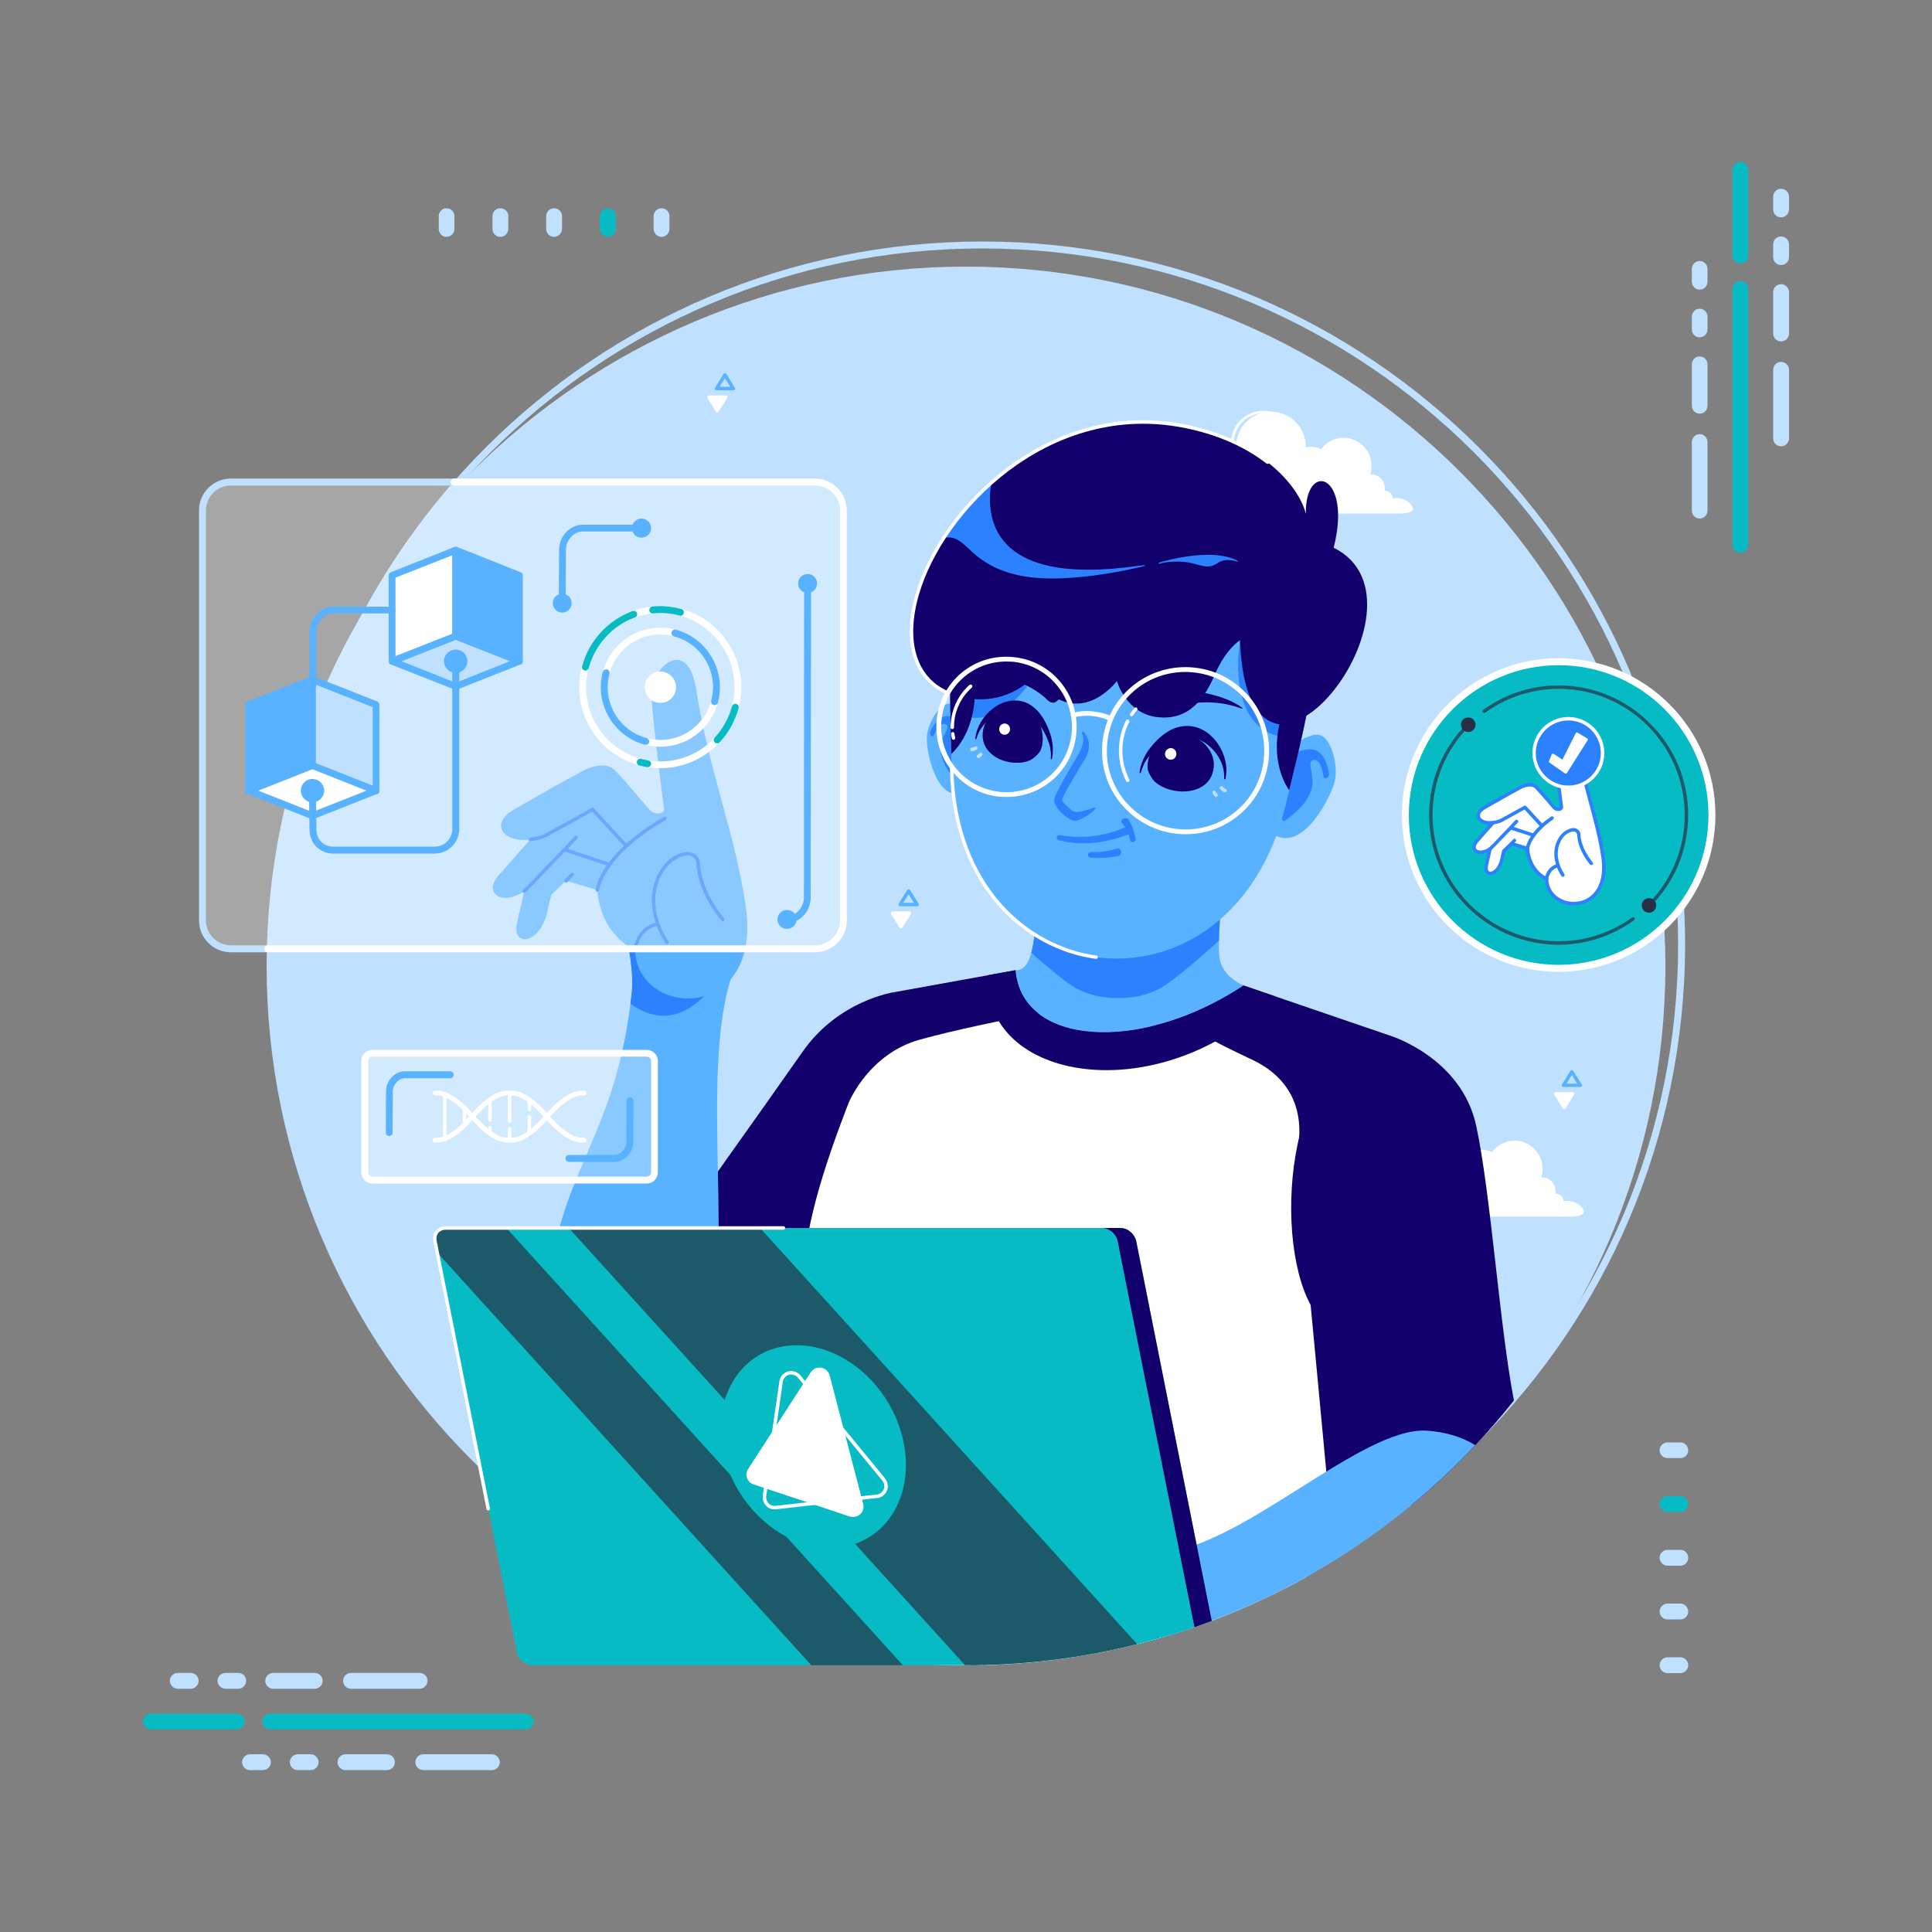 <svg width="596" height="596" viewBox="0 0 596 596" fill="none" xmlns="http://www.w3.org/2000/svg">
<rect x="0" y="0" width="596" height="596" fill="#808080" stroke="none"/>
<path fill-rule="evenodd" clip-rule="evenodd" d="M303.005 508.09C183.507 508.09 86.24 410.882 86.24 291.325C86.24 171.767 183.507 74.5 303.005 74.5C422.563 74.5 519.83 171.767 519.83 291.325C519.83 410.882 422.563 508.09 303.005 508.09ZM303.005 76.646C184.64 76.646 88.386 172.959 88.386 291.325C88.386 409.69 184.64 506.004 303.005 506.004C421.371 506.004 517.685 409.69 517.685 291.325C517.685 172.959 421.371 76.646 303.005 76.646Z" fill="#BFE1FF"/>
<path d="M298 513.752C416.842 513.752 513.752 416.842 513.752 298C513.752 179.158 416.842 82.248 298 82.248C179.158 82.248 82.248 179.158 82.248 298C82.248 416.842 179.158 513.752 298 513.752Z" fill="#BFE1FF"/>
<path d="M162.23 528.652H83.379C82.008 528.652 80.936 529.725 80.936 531.036C80.936 532.407 82.008 533.48 83.379 533.48H162.23C163.601 533.48 164.674 532.407 164.674 531.036C164.674 529.725 163.601 528.652 162.23 528.652Z" fill="#06BBC4"/>
<path d="M73.01 528.652H46.547C45.236 528.652 44.103 529.725 44.103 531.036C44.103 532.407 45.236 533.48 46.547 533.48H73.01C74.321 533.48 75.453 532.407 75.453 531.036C75.453 529.725 74.321 528.652 73.01 528.652Z" fill="#06BBC4"/>
<path d="M58.825 516.076H54.832C53.521 516.076 52.389 517.149 52.389 518.52C52.389 519.831 53.521 520.963 54.832 520.963H58.825C60.137 520.963 61.269 519.831 61.269 518.52C61.269 517.149 60.137 516.076 58.825 516.076Z" fill="#BFE1FF"/>
<path d="M73.546 516.076H69.553C68.242 516.076 67.109 517.149 67.109 518.52C67.109 519.831 68.242 520.963 69.553 520.963H73.546C74.857 520.963 75.93 519.831 75.93 518.52C75.93 517.149 74.857 516.076 73.546 516.076Z" fill="#BFE1FF"/>
<path d="M97.09 516.076H84.276C82.964 516.076 81.832 517.149 81.832 518.52C81.832 519.831 82.964 520.963 84.276 520.963H97.09C98.401 520.963 99.533 519.831 99.533 518.52C99.533 517.149 98.401 516.076 97.09 516.076Z" fill="#BFE1FF"/>
<path d="M129.451 516.076H108.293C106.922 516.076 105.85 517.149 105.85 518.52C105.85 519.831 106.922 520.963 108.293 520.963H129.451C130.762 520.963 131.895 519.831 131.895 518.52C131.895 517.149 130.762 516.076 129.451 516.076Z" fill="#BFE1FF"/>
<path d="M81.115 541.168H77.121C75.81 541.168 74.678 542.3 74.678 543.612C74.678 544.982 75.81 546.055 77.121 546.055H81.115C82.426 546.055 83.558 544.982 83.558 543.612C83.558 542.3 82.426 541.168 81.115 541.168Z" fill="#BFE1FF"/>
<path d="M95.835 541.168H91.842C90.531 541.168 89.398 542.3 89.398 543.612C89.398 544.982 90.531 546.055 91.842 546.055H95.835C97.146 546.055 98.279 544.982 98.279 543.612C98.279 542.3 97.146 541.168 95.835 541.168Z" fill="#BFE1FF"/>
<path d="M119.379 541.168H106.565C105.253 541.168 104.121 542.3 104.121 543.612C104.121 544.982 105.253 546.055 106.565 546.055H119.379C120.69 546.055 121.822 544.982 121.822 543.612C121.822 542.3 120.69 541.168 119.379 541.168Z" fill="#BFE1FF"/>
<path d="M151.74 541.168H130.582C129.211 541.168 128.139 542.3 128.139 543.612C128.139 544.982 129.211 546.055 130.582 546.055H151.74C153.051 546.055 154.184 544.982 154.184 543.612C154.184 542.3 153.051 541.168 151.74 541.168Z" fill="#BFE1FF"/>
<path d="M539.319 168.073V89.162C539.319 87.851 538.246 86.719 536.875 86.719C535.564 86.719 534.432 87.851 534.432 89.162V168.073C534.432 169.384 535.564 170.516 536.875 170.516C538.246 170.516 539.319 169.384 539.319 168.073Z" fill="#06BBC4"/>
<path d="M539.319 78.851V52.389C539.319 51.018 538.246 49.945 536.875 49.945C535.564 49.945 534.432 51.018 534.432 52.389V78.851C534.432 80.162 535.564 81.235 536.875 81.235C538.246 81.235 539.319 80.162 539.319 78.851Z" fill="#06BBC4"/>
<path d="M551.895 64.608V60.674C551.895 59.303 550.763 58.23 549.451 58.23C548.081 58.23 547.008 59.303 547.008 60.674V64.608C547.008 65.978 548.081 67.051 549.451 67.051C550.763 67.051 551.895 65.978 551.895 64.608Z" fill="#BFE1FF"/>
<path d="M551.895 79.328V75.395C551.895 74.024 550.763 72.951 549.451 72.951C548.081 72.951 547.008 74.024 547.008 75.395V79.328C547.008 80.699 548.081 81.772 549.451 81.772C550.763 81.772 551.895 80.699 551.895 79.328Z" fill="#BFE1FF"/>
<path d="M551.895 102.872V90.117C551.895 88.747 550.763 87.674 549.451 87.674C548.081 87.674 547.008 88.747 547.008 90.117V102.872C547.008 104.243 548.081 105.315 549.451 105.315C550.763 105.315 551.895 104.243 551.895 102.872Z" fill="#BFE1FF"/>
<path d="M551.895 135.234V114.076C551.895 112.765 550.763 111.633 549.451 111.633C548.081 111.633 547.008 112.765 547.008 114.076V135.234C547.008 136.605 548.081 137.678 549.451 137.678C550.763 137.678 551.895 136.605 551.895 135.234Z" fill="#BFE1FF"/>
<path d="M526.744 86.897V82.963C526.744 81.592 525.671 80.519 524.3 80.519C522.989 80.519 521.916 81.592 521.916 82.963V86.897C521.916 88.267 522.989 89.34 524.3 89.34C525.671 89.34 526.744 88.267 526.744 86.897Z" fill="#BFE1FF"/>
<path d="M526.744 101.617V97.684C526.744 96.313 525.671 95.24 524.3 95.24C522.989 95.24 521.916 96.313 521.916 97.684V101.617C521.916 102.988 522.989 104.061 524.3 104.061C525.671 104.061 526.744 102.988 526.744 101.617Z" fill="#BFE1FF"/>
<path d="M526.744 125.161V112.406C526.744 111.036 525.671 109.963 524.3 109.963C522.989 109.963 521.916 111.036 521.916 112.406V125.161C521.916 126.532 522.989 127.604 524.3 127.604C525.671 127.604 526.744 126.532 526.744 125.161Z" fill="#BFE1FF"/>
<path d="M526.744 157.523V136.365C526.744 135.054 525.671 133.922 524.3 133.922C522.989 133.922 521.916 135.054 521.916 136.365V157.523C521.916 158.894 522.989 159.967 524.3 159.967C525.671 159.967 526.744 158.894 526.744 157.523Z" fill="#BFE1FF"/>
<path d="M206.514 70.627V66.634C206.514 65.323 205.441 64.25 204.071 64.25C202.759 64.25 201.627 65.323 201.627 66.634V70.627C201.627 71.938 202.759 73.071 204.071 73.071C205.441 73.071 206.514 71.938 206.514 70.627Z" fill="#BFE1FF"/>
<path d="M189.946 70.627V66.634C189.946 65.323 188.873 64.25 187.502 64.25C186.191 64.25 185.059 65.323 185.059 66.634V70.627C185.059 71.938 186.191 73.071 187.502 73.071C188.873 73.071 189.946 71.938 189.946 70.627Z" fill="#06BBC4"/>
<path d="M173.375 70.627V66.634C173.375 65.323 172.243 64.25 170.932 64.25C169.561 64.25 168.488 65.323 168.488 66.634V70.627C168.488 71.938 169.561 73.071 170.932 73.071C172.243 73.071 173.375 71.938 173.375 70.627Z" fill="#BFE1FF"/>
<path d="M156.807 70.627V66.634C156.807 65.323 155.675 64.25 154.364 64.25C152.993 64.25 151.92 65.323 151.92 66.634V70.627C151.92 71.938 152.993 73.071 154.364 73.071C155.675 73.071 156.807 71.938 156.807 70.627Z" fill="#BFE1FF"/>
<path d="M140.179 70.627V66.634C140.179 65.323 139.106 64.25 137.736 64.25C136.424 64.25 135.352 65.323 135.352 66.634V70.627C135.352 71.938 136.424 73.071 137.736 73.071C139.106 73.071 140.179 71.938 140.179 70.627Z" fill="#BFE1FF"/>
<path d="M518.402 444.975H514.408C513.097 444.975 511.965 446.047 511.965 447.418C511.965 448.729 513.097 449.802 514.408 449.802H518.402C519.713 449.802 520.786 448.729 520.786 447.418C520.786 446.047 519.713 444.975 518.402 444.975Z" fill="#BFE1FF"/>
<path d="M518.402 461.543H514.408C513.097 461.543 511.965 462.616 511.965 463.987C511.965 465.298 513.097 466.43 514.408 466.43H518.402C519.713 466.43 520.786 465.298 520.786 463.987C520.786 462.616 519.713 461.543 518.402 461.543Z" fill="#06BBC4"/>
<path d="M518.402 478.111H514.408C513.097 478.111 511.965 479.184 511.965 480.555C511.965 481.866 513.097 482.999 514.408 482.999H518.402C519.713 482.999 520.786 481.866 520.786 480.555C520.786 479.184 519.713 478.111 518.402 478.111Z" fill="#BFE1FF"/>
<path d="M518.402 494.682H514.408C513.097 494.682 511.965 495.814 511.965 497.125C511.965 498.496 513.097 499.569 514.408 499.569H518.402C519.713 499.569 520.786 498.496 520.786 497.125C520.786 495.814 519.713 494.682 518.402 494.682Z" fill="#BFE1FF"/>
<path d="M518.402 511.25H514.408C513.097 511.25 511.965 512.382 511.965 513.694C511.965 515.064 513.097 516.137 514.408 516.137H518.402C519.713 516.137 520.786 515.064 520.786 513.694C520.786 512.382 519.713 511.25 518.402 511.25Z" fill="#BFE1FF"/>
<path fill-rule="evenodd" clip-rule="evenodd" d="M407.365 369.402C408.617 369.402 409.869 369.64 410.941 370.057C411.478 369.461 412.193 369.104 413.027 369.104C413.425 369.104 413.782 369.183 414.1 369.342C414.279 366.958 416.305 365.051 418.749 365.051C419.762 365.051 420.775 365.408 421.55 366.004C421.709 365.766 421.908 365.567 422.146 365.408C421.729 364.634 421.431 363.68 421.431 362.726C421.431 361.236 422.087 359.866 423.04 358.852C424.053 357.839 425.424 357.243 426.914 357.243H426.974C427.808 356.826 428.702 356.588 429.715 356.588C430.351 356.588 430.947 356.667 431.503 356.826C431.742 356.29 432.159 355.813 432.695 355.574C432.576 354.899 432.517 354.204 432.517 353.488C432.517 350.747 433.589 348.244 435.377 346.456C437.225 344.668 439.669 343.535 442.41 343.535C443.284 343.535 444.139 343.634 444.973 343.833C450.814 343.952 455.522 348.72 455.522 354.621C455.522 354.7 455.522 354.78 455.522 354.859C456.078 354.74 456.635 354.68 457.191 354.68C458.264 354.68 459.337 354.919 460.231 355.396C461.84 353.31 464.343 351.879 467.204 351.879C471.972 351.879 475.846 355.753 475.846 360.521C475.846 361.475 475.707 362.369 475.429 363.203C475.508 363.203 475.588 363.203 475.667 363.203C477.991 363.203 479.899 365.11 479.899 367.435C479.899 367.713 479.879 367.971 479.839 368.21C479.879 368.21 479.899 368.21 479.899 368.21C481.269 368.21 482.342 369.282 482.342 370.594C482.74 370.514 483.137 370.474 483.534 370.474C485.024 370.474 486.455 371.011 487.527 372.024C490.269 374.587 487.229 375.302 484.369 375.302H404.147C401.167 375.302 396.816 375.779 399.796 372.62C401.703 370.653 404.385 369.402 407.365 369.402ZM433.53 355.276C433.649 355.276 433.788 355.276 433.947 355.276H434.066C434.026 355.038 434.007 354.819 434.007 354.621C434.007 349.853 437.106 345.86 441.337 344.429C439.251 344.668 437.404 345.621 435.973 347.052C434.364 348.661 433.291 350.926 433.291 353.488C433.291 354.084 433.371 354.68 433.53 355.276ZM422.861 364.991C423.179 364.912 423.477 364.872 423.755 364.872C423.914 364.872 424.073 364.892 424.232 364.932C423.934 364.157 423.755 363.382 423.755 362.548C423.755 360.879 424.411 359.389 425.543 358.316C424.828 358.495 424.173 358.912 423.636 359.448C422.802 360.283 422.265 361.415 422.265 362.726C422.265 363.561 422.504 364.336 422.861 364.991Z" fill="white"/>
<path fill-rule="evenodd" clip-rule="evenodd" d="M354.619 152.518C355.931 152.518 357.123 152.756 358.255 153.173C358.732 152.637 359.507 152.279 360.281 152.279C360.679 152.279 361.036 152.359 361.354 152.518C361.593 150.074 363.559 148.227 366.003 148.227C367.076 148.227 368.029 148.584 368.804 149.18C369.003 148.942 369.221 148.723 369.46 148.525C368.983 147.75 368.745 146.856 368.745 145.902C368.745 144.353 369.341 142.982 370.354 142.028C371.307 141.015 372.678 140.419 374.228 140.419C375.062 139.942 376.016 139.704 377.029 139.704C377.625 139.704 378.201 139.803 378.757 140.002C379.055 139.465 379.473 138.989 380.009 138.75C379.85 138.035 379.771 137.32 379.771 136.605C379.771 133.863 380.903 131.419 382.691 129.572C384.479 127.784 386.982 126.711 389.724 126.711C390.598 126.711 391.432 126.81 392.227 127.009C398.068 127.069 402.836 131.896 402.836 137.797C402.836 137.876 402.836 137.955 402.836 138.035C403.352 137.876 403.889 137.797 404.445 137.797C405.577 137.797 406.591 138.095 407.544 138.571C409.094 136.426 411.657 135.055 414.458 135.055C419.226 135.055 423.1 138.929 423.1 143.697C423.1 144.591 422.981 145.485 422.683 146.379C422.762 146.339 422.842 146.319 422.921 146.319C425.305 146.319 427.212 148.227 427.212 150.611C427.212 150.889 427.173 151.147 427.093 151.385C427.133 151.385 427.173 151.385 427.212 151.385C428.523 151.385 429.596 152.458 429.656 153.769C430.013 153.69 430.391 153.65 430.788 153.65C432.338 153.65 433.768 154.187 434.781 155.14C437.523 157.763 434.543 158.418 431.623 158.418H351.461C348.421 158.418 344.07 158.955 347.11 155.796C349.017 153.769 351.639 152.518 354.619 152.518ZM380.784 138.452C380.943 138.452 381.102 138.432 381.261 138.393L381.32 138.452C381.32 138.214 381.32 137.995 381.32 137.797C381.32 133.029 384.36 129.035 388.591 127.605C386.505 127.843 384.658 128.797 383.287 130.168C381.618 131.837 380.605 134.101 380.605 136.605C380.605 137.24 380.665 137.856 380.784 138.452ZM370.175 148.167C370.453 148.087 370.751 148.048 371.069 148.048C371.228 148.048 371.367 148.048 371.486 148.048C371.188 147.333 371.009 146.558 371.009 145.723C371.009 144.055 371.725 142.565 372.797 141.432C372.082 141.671 371.427 142.088 370.95 142.565C370.056 143.459 369.579 144.591 369.579 145.902C369.579 146.737 369.758 147.511 370.175 148.167Z" fill="white"/>
<path d="M276.007 306.045C276.007 306.045 258.663 308.429 247.459 324.64C236.194 340.792 199.123 392.763 199.123 392.763L277.557 394.074L276.007 306.045Z" fill="#12006C"/>
<path d="M321.602 263.73C321.602 263.73 320.708 268.26 319.933 272.194C319.099 276.127 319.218 288.166 319.218 288.166C318.622 291.444 318.026 299.49 313.258 299.312C305.212 299.014 318.264 327.204 329.052 330.244C341.568 333.76 367.792 319.278 382.156 310.755C383.944 309.682 382.156 304.735 383.646 304.02C383.646 304.02 376.791 301.398 376.136 295.02C375.421 288.643 377.924 265.459 377.924 265.459L321.602 263.73Z" fill="#59B2FF"/>
<path d="M321.601 263.73C321.601 263.73 320.707 268.26 319.933 272.194C319.098 276.127 319.217 288.166 319.217 288.166C318.979 289.537 318.681 291.862 318.145 293.948C323.27 298.418 328.873 303.126 331.853 304.795C335.607 306.94 340.316 307.894 344.965 307.894C349.613 307.894 354.262 306.94 358.017 304.795C361.891 302.649 370.175 295.497 376.016 290.193C376.255 281.074 377.923 265.459 377.923 265.459L321.601 263.73Z" fill="#2C81FE"/>
<path d="M383.646 304.019L428.763 319.455C428.763 319.455 390.619 377.029 409.333 426.378L411.419 466.667L402.837 486.574C371.785 503.858 336.025 513.751 298 513.751C282.981 513.751 268.32 512.202 254.194 509.281L255.804 491.64L250.857 429.239C242.334 391.571 248.771 368.983 276.008 306.045L313.258 299.311C315.046 322.435 351.581 325.237 383.646 304.019Z" fill="white"/>
<path d="M383.644 304.019L428.761 319.455C428.761 319.455 419.523 333.461 412.311 353.547C403.908 356.288 399.08 360.103 399.08 360.103C404.206 342.819 397.65 332.269 386.266 326.905C380.962 324.402 374.465 321.243 374.287 320.886C374.167 320.647 365.108 318.74 355.095 316.654C364.333 314.449 374.167 310.277 383.644 304.019ZM261.762 340.315C264.98 332.091 264.205 326.846 268.556 316.714C269.51 314.509 274.993 308.37 276.006 306.045L313.256 299.311C313.733 304.973 316.236 309.443 320.289 312.601C310.574 314.449 294.184 317.787 283.575 320.767C268.258 325.117 262.179 339.302 261.762 340.315Z" fill="#12006C"/>
<path d="M383.645 304.019L393.539 307.416C357.362 343.236 302.649 333.402 304.914 300.801L313.258 299.311C315.046 322.435 351.581 325.237 383.645 304.019Z" fill="#12006C"/>
<path d="M398.187 230.412C398.187 230.412 404.028 225.823 407.246 226.777C410.405 227.671 413.147 235.836 411.657 241.379C410.167 246.922 400.452 265.338 391.035 255.921C381.678 246.564 398.187 230.412 398.187 230.412Z" fill="#59B2FF"/>
<path d="M393.479 235.657C393.002 236.015 392.763 236.611 392.942 237.088C393.121 237.505 393.479 237.684 393.896 237.445C393.896 237.445 393.657 255.266 396.578 253.061C399.439 250.796 402.478 248.65 404.266 244.419C406.114 240.247 403.134 235.538 404.683 234.644C406.173 233.75 407.187 235.717 407.306 235.896V235.955C408.081 237.624 408.259 239.412 408.259 239.472C408.319 240.008 408.736 240.247 409.213 240.068C409.69 239.829 410.047 239.233 409.988 238.697C409.988 238.697 409.332 231.783 404.743 231.187C400.392 230.591 393.479 235.657 393.479 235.657Z" fill="#2C81FE"/>
<path d="M299.133 222.069C299.133 222.069 295.557 217.062 292.815 217.062C290.073 217.062 286.021 222.903 285.901 227.671C285.782 232.38 289.239 249.306 298.835 244.002C308.49 238.757 299.133 222.069 299.133 222.069Z" fill="#59B2FF"/>
<path d="M300.8 227.135C301.038 227.493 301.098 228.089 300.859 228.387C300.621 228.744 300.263 228.744 300.025 228.446C300.025 228.446 296.032 242.691 294.244 240.247C292.515 237.744 290.608 235.36 290.131 231.605C289.655 227.85 293.111 224.811 292.098 223.738C291.145 222.665 289.833 223.976 289.714 224.095V224.155C288.701 225.287 288.105 226.718 288.105 226.718C287.986 227.135 287.569 227.254 287.211 226.956C286.913 226.718 286.794 226.122 286.973 225.705C286.973 225.705 289.118 220.4 292.873 220.937C296.449 221.533 300.8 227.135 300.8 227.135Z" fill="#2C81FE"/>
<path d="M355.99 141.132C288.582 134.934 292.456 191.792 293.589 237.386C295.317 308.429 379.77 317.489 396.577 248.472C407.305 204.129 423.219 149.417 355.99 141.132Z" fill="#59B2FF"/>
<path d="M293.351 202.997C293.112 208.42 293.112 213.963 293.172 219.446C293.887 219.844 294.662 220.181 295.496 220.459C309.443 225.704 318.8 208.778 318.8 208.778L321.363 201.924C321.363 201.924 303.185 202.699 293.351 202.997ZM401.584 227.492C402.478 223.38 403.313 219.327 404.028 215.274C399.796 208.659 392.585 201.864 392.585 201.864L382.512 197.871C382.512 197.871 377.267 227.313 398.783 227.611C399.816 227.611 400.75 227.572 401.584 227.492Z" fill="#2C81FE"/>
<path d="M397.709 243.763C399.199 237.743 400.809 231.068 402.12 224.87C411.06 183.507 411.358 152.575 355.513 145.661C299.429 140.536 293.171 170.813 293.111 213.188C293.111 219.506 293.29 226.36 293.469 232.558C293.469 232.558 300.74 226.598 300.74 213.307C300.74 213.307 314.687 214.917 311.349 191.494C308.071 168.011 337.692 169.501 352.771 171.111C367.85 172.779 397.113 177.607 388.889 199.778C380.723 222.009 394.67 223.439 394.67 223.439C391.809 236.373 397.709 243.763 397.709 243.763Z" fill="#12006C"/>
<path d="M382.511 197.514C382.511 197.514 378.161 200.196 374.883 207.825C371.664 215.454 366.837 222.308 357.122 221.235C347.407 220.222 344.546 210.09 344.546 210.09C344.546 210.09 332.269 226.599 318.799 208.779C318.799 208.779 311.647 217.361 298.714 215.454C255.266 209.196 298.714 120.392 363.261 131.06C388.054 135.173 400.69 149.596 402.835 158.536C402.537 141.967 417.258 145.96 411.417 168.966C445.33 185.773 385.074 262.657 382.511 197.514Z" fill="#12006C"/>
<path d="M305.866 148.762C304.078 158.834 305.031 181.125 350.923 174.569L351.996 174.449C352.831 174.33 353.248 174.271 353.188 174.509C353.129 174.628 353.069 174.628 352.95 174.628C352.711 174.747 352.235 174.807 351.519 174.986L350.923 175.105C347.645 175.88 341.268 177.191 334.235 177.906C329.706 178.383 324.878 178.621 320.468 178.323C315.044 177.966 310.813 176.774 307.475 175.284C304.197 173.794 301.753 171.946 299.965 170.337C299.608 169.979 299.369 169.741 299.071 169.503C296.151 166.761 294.721 165.45 291.145 165.867C295.078 159.788 300.025 153.947 305.866 148.762ZM357.539 173.555C357.599 173.555 373.333 168.549 381.737 172.959C381.856 172.959 381.856 173.079 381.796 173.138C381.796 173.257 381.677 173.257 381.617 173.257C381.617 173.257 378.161 171.887 375.657 173.675C373.452 175.224 371.724 174.807 369.459 174.211C368.903 174.052 368.327 173.893 367.731 173.734C366.121 173.377 364.333 173.198 362.605 173.257C360.936 173.257 359.267 173.436 357.658 173.913C357.539 173.913 357.479 173.853 357.42 173.794C357.42 173.675 357.479 173.615 357.539 173.555Z" fill="#2C81FE"/>
<path d="M335.129 233.274C335.129 233.353 335.09 233.453 335.01 233.572L334.712 234.108C332.984 236.909 327.62 245.79 327.62 246.803C327.62 247.518 330.183 249.664 330.779 250.081C332.09 251.094 335.249 249.902 336.381 249.485C341.328 247.697 333.222 253.776 331.255 253.18C329.706 252.703 328.693 251.929 327.56 250.856C326.547 249.902 325.236 248.174 325.176 246.863C325.117 245.432 330.6 236.075 332.507 233.035C334.295 229.996 334.355 228.029 333.997 226.837C333.699 226.062 333.759 224.87 334.772 226.36C335.666 227.671 336.679 230.055 335.129 233.274Z" fill="#2C81FE"/>
<path d="M353.665 215.573C353.784 216.407 354.022 216.825 354.201 217.003C354.261 215.871 355.035 215.037 356.287 214.5C364.393 211.401 377.266 213.904 383.167 218.315C383.226 218.374 383.286 218.434 383.226 218.493C383.226 218.613 383.167 218.613 383.047 218.613C378.756 216.944 374.346 216.527 370.472 216.705C364.214 216.944 359.148 218.791 357.419 219.745C356.823 220.103 356.108 220.401 355.333 220.46C354.559 220.46 353.843 220.103 353.188 219.089C352.989 218.772 352.85 218.454 352.771 218.136C352.532 217.361 352.532 216.705 352.592 216.229C352.711 215.692 352.949 215.335 353.069 215.215C353.108 215.215 353.128 215.215 353.128 215.215C353.545 215.037 353.665 215.513 353.665 215.513V215.573Z" fill="#12006C"/>
<path d="M326.787 212.533C326.548 213.308 326.25 213.666 326.072 213.785C326.25 212.712 325.774 211.758 324.88 210.984C318.92 206.335 307.834 205.798 301.993 208.54C301.934 208.6 301.934 208.659 301.934 208.719C301.934 208.778 301.993 208.838 302.053 208.838C305.986 208.242 309.622 208.838 312.781 209.851C317.847 211.52 321.602 214.381 322.794 215.632C323.211 216.05 323.747 216.526 324.343 216.705C324.999 216.884 325.654 216.765 326.429 215.93C326.668 215.692 326.866 215.434 327.025 215.156C327.383 214.5 327.502 213.904 327.502 213.368C327.562 212.891 327.442 212.533 327.383 212.414C327.343 212.374 327.323 212.354 327.323 212.354C326.966 212.116 326.787 212.533 326.787 212.533Z" fill="#12006C"/>
<path d="M354.738 230.831C358.135 226.48 361.592 224.453 364.81 224.036C367.016 223.738 369.102 224.155 370.949 225.109C372.797 226.063 374.346 227.553 375.598 229.281C377.803 232.44 378.876 236.552 378.042 240.247C377.982 240.367 377.863 240.426 377.744 240.367C377.684 240.367 377.624 240.247 377.624 240.188C377.803 237.565 376.909 234.764 375.181 232.44C373.87 230.711 372.141 229.221 370.115 228.268C368.088 227.374 365.764 227.016 363.38 227.493C360.579 228.089 357.599 229.758 354.738 233.036C354.023 233.87 353.427 234.705 352.95 235.599C352.533 236.493 352.175 237.446 351.937 238.34C351.937 238.459 351.818 238.519 351.698 238.519C351.579 238.459 351.52 238.4 351.52 238.281C351.698 237.029 352.056 235.718 352.592 234.466C353.129 233.215 353.844 231.963 354.738 230.831Z" fill="#12006C"/>
<path d="M357.002 229.221C357.559 228.625 358.115 228.069 358.671 227.552C360.638 226.539 363.081 226.122 365.585 226.539C371.247 227.493 375.18 232.261 374.346 237.267C373.035 245.552 361.413 245.79 356.168 241.082C355.274 240.068 354.559 238.877 354.141 237.625C353.605 234.824 354.857 231.605 357.002 229.221Z" fill="#12006C"/>
<path d="M377.923 244.419C377.844 244.419 377.764 244.399 377.685 244.36C376.85 244.002 376.433 243.466 376.373 243.406C376.195 243.168 376.254 242.81 376.493 242.631C376.731 242.453 377.089 242.512 377.267 242.75C377.267 242.81 377.506 243.168 378.102 243.406C378.4 243.525 378.519 243.823 378.4 244.121C378.281 244.3 378.102 244.419 377.923 244.419Z" fill="#BFE1FF"/>
<path d="M375.121 245.849C375.002 245.849 374.883 245.79 374.764 245.671C374.227 245.134 374.049 244.598 374.049 244.538C373.989 244.24 374.168 244.002 374.406 243.883C374.704 243.823 375.002 244.002 375.062 244.3C375.062 244.3 375.181 244.598 375.539 244.955C375.717 245.134 375.717 245.492 375.539 245.671C375.419 245.79 375.28 245.849 375.121 245.849Z" fill="#BFE1FF"/>
<path d="M361.293 230.771C362.247 230.83 362.962 231.724 362.903 232.678C362.843 233.691 362.009 234.406 361.055 234.347C360.042 234.287 359.327 233.453 359.386 232.44C359.505 231.486 360.34 230.711 361.293 230.771Z" fill="white"/>
<path d="M317.19 217.064C319.872 218.435 322.315 221.355 323.984 226.361C324.401 227.613 324.64 228.984 324.759 230.295C324.819 231.606 324.759 232.917 324.521 234.109C324.521 234.169 324.401 234.229 324.282 234.229C324.223 234.229 324.103 234.109 324.163 234.05C324.223 233.096 324.223 232.202 324.044 231.249C323.925 230.235 323.686 229.282 323.269 228.388C321.779 224.514 319.693 222.07 317.428 220.699C315.461 219.507 313.375 219.15 311.349 219.388C309.263 219.567 307.296 220.401 305.627 221.593C303.482 223.203 301.813 225.467 301.217 227.911C301.217 228.03 301.098 228.09 301.038 228.03C300.919 228.03 300.859 227.971 300.859 227.851C301.217 224.275 303.363 220.819 306.223 218.613C307.833 217.362 309.621 216.527 311.528 216.229C313.435 215.931 315.342 216.11 317.19 217.064Z" fill="#12006C"/>
<path d="M320.766 223.321C320.488 222.645 320.17 221.99 319.813 221.354C318.382 219.804 316.416 218.732 314.091 218.374C308.906 217.48 304.019 220.639 303.244 225.407C301.933 233.393 311.946 237.148 317.906 234.466C319.038 233.81 319.992 232.916 320.766 231.903C322.078 229.519 321.899 226.182 320.766 223.321Z" fill="#12006C"/>
<path d="M299.787 231.725C299.549 231.725 299.31 231.546 299.31 231.248C299.251 230.95 299.429 230.712 299.727 230.652C300.323 230.592 300.681 230.354 300.681 230.354C300.919 230.175 301.277 230.235 301.456 230.473C301.575 230.712 301.575 231.069 301.337 231.188C301.277 231.248 300.741 231.606 299.847 231.725C299.847 231.725 299.827 231.725 299.787 231.725Z" fill="#BFE1FF"/>
<path d="M301.814 233.869C301.635 233.869 301.396 233.75 301.337 233.571C301.218 233.333 301.277 233.035 301.575 232.856C301.933 232.677 302.112 232.379 302.112 232.379C302.29 232.141 302.588 232.081 302.827 232.26C303.125 232.379 303.184 232.737 303.006 232.975C303.006 233.035 302.708 233.452 302.052 233.81C301.973 233.85 301.893 233.869 301.814 233.869Z" fill="#BFE1FF"/>
<path d="M310.038 223.203C310.932 223.262 311.647 224.097 311.587 225.05C311.528 226.004 310.693 226.719 309.799 226.659C308.846 226.6 308.19 225.765 308.25 224.812C308.309 223.858 309.084 223.143 310.038 223.203Z" fill="white"/>
<path d="M344.962 264.087C345.618 263.908 345.976 263.252 345.856 262.656C345.678 262.001 345.082 261.583 344.426 261.762C344.426 261.762 341.029 263.133 336.738 262.835C335.248 262.775 335.188 264.504 336.678 264.623C341.327 264.921 344.962 264.087 344.962 264.087Z" fill="#2C81FE"/>
<path d="M348.42 257.232C349.016 256.934 349.255 256.16 349.016 255.504C348.778 254.908 348.122 254.61 347.526 254.908C347.526 254.968 338.825 259.736 327.143 257.65C325.713 257.352 325.534 258.961 326.964 259.259C337.692 262.12 348.42 257.232 348.42 257.232Z" fill="#2C81FE"/>
<path d="M348.122 252.763C347.884 252.345 347.169 252.286 346.573 252.524C345.977 252.822 345.738 253.359 346.036 253.776C346.036 253.776 348.063 255.921 348.599 259.08C348.838 260.213 350.507 259.855 350.328 258.723C349.732 255.206 348.122 252.822 348.122 252.763Z" fill="#2C81FE"/>
<path d="M400.572 473.998L435.378 464.343C447.06 454.687 457.669 443.84 467.026 432.039C462.556 408.795 459.933 368.506 455.404 347.348C450.874 326.19 428.763 319.455 428.763 319.455C397.532 320.647 392.168 380.247 404.327 402.597L409.154 453.972L400.572 473.998Z" fill="#12006C"/>
<path fill-rule="evenodd" clip-rule="evenodd" d="M310.515 245.85C309.839 245.85 309.164 245.83 308.488 245.791C302.707 245.254 297.522 242.453 293.827 238.043C290.132 233.573 288.403 227.97 288.94 222.189C290.072 210.329 300.442 201.508 312.541 202.7C324.402 203.773 333.163 214.381 332.03 226.242C331.017 237.447 321.72 245.85 310.515 245.85ZM310.455 204.071C300.025 204.071 291.383 211.938 290.43 222.308C289.953 227.672 291.562 232.917 294.959 237.089C298.416 241.201 303.244 243.764 308.608 244.301C319.872 245.314 329.527 237.149 330.6 226.123C331.613 215.037 323.448 205.203 312.362 204.13C311.727 204.09 311.091 204.071 310.455 204.071Z" fill="white"/>
<path fill-rule="evenodd" clip-rule="evenodd" d="M365.763 257.353C364.929 257.353 364.114 257.313 363.32 257.234C356.466 256.578 350.267 253.3 345.857 247.996C341.447 242.691 339.42 236.016 340.076 229.162C341.327 215.871 352.353 205.799 365.704 205.799C366.498 205.799 367.313 205.839 368.147 205.918C382.273 207.229 392.703 219.864 391.391 233.99C390.14 247.28 379.114 257.353 365.763 257.353ZM365.704 207.289C353.069 207.289 342.698 216.765 341.566 229.281C340.91 235.778 342.877 242.095 346.989 247.042C351.161 252.048 357.002 255.148 363.439 255.744C364.194 255.823 364.969 255.863 365.763 255.863C378.339 255.863 388.709 246.386 389.901 233.87C391.153 220.52 381.319 208.66 367.969 207.408C367.214 207.329 366.459 207.289 365.704 207.289Z" fill="white"/>
<path d="M342.579 222.367C342.499 222.367 342.4 222.347 342.281 222.308C340.552 221.533 338.764 221.056 336.857 220.877C334.95 220.699 333.102 220.877 331.255 221.295C330.837 221.354 330.48 221.116 330.361 220.758C330.241 220.341 330.539 219.924 330.897 219.864C332.923 219.387 334.95 219.209 336.976 219.447C339.062 219.626 341.029 220.103 342.877 220.937C343.294 221.116 343.473 221.593 343.294 221.95C343.175 222.248 342.877 222.367 342.579 222.367Z" fill="white"/>
<path d="M347.884 241.261C347.705 241.261 347.526 241.142 347.407 240.963C345.619 237.506 344.904 233.572 345.261 229.639C345.5 227.016 346.215 224.513 347.407 222.189C347.526 221.95 347.884 221.831 348.122 222.01C348.42 222.129 348.48 222.427 348.36 222.725C347.228 224.871 346.572 227.255 346.334 229.758C345.976 233.453 346.692 237.149 348.36 240.486C348.539 240.725 348.42 241.082 348.122 241.201C348.043 241.241 347.963 241.261 347.884 241.261ZM349.076 220.997C348.956 220.997 348.857 220.957 348.778 220.878C348.539 220.699 348.48 220.401 348.658 220.163C349.056 219.567 349.493 218.99 349.97 218.434C350.148 218.196 350.446 218.136 350.685 218.315C350.923 218.553 350.923 218.851 350.744 219.09C350.307 219.606 349.89 220.163 349.493 220.759C349.433 220.878 349.254 220.997 349.076 220.997Z" fill="white"/>
<path d="M294.124 228.208C293.886 228.208 293.648 228.029 293.648 227.791C293.528 227.354 293.449 226.897 293.409 226.42C293.35 226.122 293.588 225.884 293.826 225.824C294.124 225.824 294.422 226.003 294.422 226.301C294.502 226.738 294.581 227.155 294.661 227.553C294.72 227.851 294.542 228.149 294.244 228.208C294.204 228.208 294.164 228.208 294.124 228.208ZM293.767 224.93C293.469 224.93 293.23 224.692 293.23 224.394C293.23 223.798 293.27 223.202 293.35 222.606C293.767 218.255 295.793 214.202 299.071 211.282C299.31 211.103 299.608 211.163 299.846 211.341C300.025 211.58 299.965 211.937 299.786 212.116C296.687 214.858 294.78 218.613 294.363 222.725C294.323 223.281 294.303 223.838 294.303 224.394C294.303 224.692 294.065 224.93 293.767 224.93Z" fill="white"/>
<path d="M193.52 290.729C193.52 290.729 195.665 299.192 194.831 306.761C190.123 349.435 174.15 359.328 169.322 394.433C167.296 409.154 177.785 429.656 183.924 436.927C190.063 444.199 206.751 439.609 217.121 415.829C227.492 392.108 215.453 332.091 225.704 301.159L193.52 290.729Z" fill="#59B2FF"/>
<path d="M193.521 290.729C193.521 290.729 195.667 299.192 194.833 306.761C194.713 307.715 194.594 308.668 194.475 309.622C200.137 313.794 209.256 316.774 219.09 305.271C220.699 303.364 221.653 301.635 222.07 299.967L193.521 290.729Z" fill="#2C81FE"/>
<path d="M163.602 258.962C161.158 261.704 155.556 268.021 153.768 270.107C148.94 275.71 155.02 279.524 161.695 274.935C161.456 276.008 160.145 281.968 159.49 284.769C157.821 292.219 166.522 291.444 168.847 281.312L170.039 276.067L174.568 271.717L184.283 274.577C185.356 288.762 195.905 293.113 195.905 293.113C195.905 293.351 195.925 293.59 195.965 293.828C197.514 314.271 235.241 315.165 230.056 279.584C226.718 256.757 218.494 237.208 214.798 212.772C212.236 196.084 200.614 205.263 201.031 215.216C201.508 224.454 204.845 249.486 204.845 249.486C205.084 251.095 202.104 251.453 200.673 250.082C199.243 248.651 193.104 241.082 189.707 237.625C186.369 234.228 180.052 237.685 180.052 237.685L171.171 242.513C171.171 242.513 162.41 247.519 158.476 249.784C151.026 254.015 155.139 260.154 163.602 258.962Z" fill="#59B2FF"/>
<path fill-rule="evenodd" clip-rule="evenodd" d="M195.905 293.65C195.905 293.65 195.886 293.65 195.846 293.65C195.548 293.59 195.369 293.352 195.369 293.054C195.369 292.994 195.905 286.438 202.223 284.59C200.971 280.776 200.733 276.902 201.627 273.326C202.64 269.273 205.024 265.816 208.004 264.088C210.329 262.836 212.236 262.479 213.726 263.134C215.454 263.85 215.871 265.578 215.871 265.638C216.11 275.054 223.321 283.22 223.381 283.279C223.56 283.518 223.56 283.875 223.321 284.054C223.143 284.233 222.785 284.233 222.606 283.994C222.249 283.637 215.037 275.472 214.799 265.816C214.799 265.816 214.441 264.565 213.309 264.088C212.176 263.611 210.507 263.909 208.541 265.042C205.799 266.591 203.594 269.81 202.64 273.564C201.329 278.928 202.64 284.948 206.216 290.431C206.395 290.67 206.276 291.027 206.037 291.146C205.799 291.325 205.501 291.266 205.322 291.027C204.17 289.239 203.256 287.431 202.581 285.604C196.919 287.213 196.442 292.875 196.442 293.113C196.382 293.411 196.144 293.65 195.905 293.65ZM161.695 275.412C161.576 275.412 161.397 275.352 161.278 275.293C161.099 275.054 161.099 274.697 161.337 274.518C161.337 274.518 163.602 272.432 165.748 270.048C167.893 267.724 173.615 261.942 173.794 261.704L177.37 257.89C177.549 257.711 177.906 257.711 178.085 257.89C178.323 258.068 178.323 258.426 178.145 258.664L175.165 261.823L187.8 266.055C188.992 264.505 190.482 262.777 192.449 260.989L182.674 250.38C180.707 251.512 171.171 256.757 169.026 257.949C166.523 259.26 163.781 259.499 163.662 259.499C163.364 259.499 163.125 259.32 163.066 259.022C163.066 258.724 163.304 258.486 163.543 258.426C163.602 258.426 166.225 258.247 168.489 256.996C170.873 255.684 182.555 249.248 182.555 249.248C182.793 249.128 183.032 249.188 183.211 249.367L193.223 260.214C196.084 257.651 199.899 254.85 204.845 251.989C205.084 251.87 205.382 251.93 205.561 252.168C205.68 252.466 205.62 252.764 205.382 252.943C186.012 264.088 184.82 274.518 184.82 274.637C184.76 274.935 184.522 275.114 184.224 275.114C183.926 275.054 183.747 274.816 183.747 274.518C183.747 274.28 184.105 271.359 187.144 266.949L174.33 262.717C173.257 263.85 168.43 268.677 166.523 270.763C164.377 273.147 162.053 275.293 162.053 275.293C161.933 275.372 161.814 275.412 161.695 275.412ZM174.569 272.253C174.449 272.253 174.33 272.213 174.211 272.134C174.032 271.896 173.973 271.598 174.211 271.359L176.118 269.392C176.297 269.214 176.655 269.214 176.833 269.392C177.072 269.571 177.072 269.929 176.893 270.167L174.986 272.134C174.867 272.213 174.728 272.253 174.569 272.253Z" fill="#2C81FE"/>
<path d="M455.105 445.809C451.112 443.365 446.046 441.696 440.026 441.339C420.12 440.147 383.168 477.158 358.434 479.006L361.056 504.336C397.412 493.25 429.715 472.808 455.105 445.809Z" fill="#59B2FF"/>
<path d="M137.436 378.816H345.619C347.884 378.816 350.03 380.664 350.506 382.869L373.81 500.043C351.043 508.566 326.547 513.334 300.919 513.691H164.256C162.051 513.691 159.846 511.903 159.429 509.638L134.218 382.869C133.741 380.664 135.231 378.816 137.436 378.816Z" fill="#06BBC4"/>
<path d="M344.785 382.869L367.671 497.957L368.505 501.95C370.293 501.314 372.062 500.679 373.81 500.043L350.506 382.869C350.029 380.664 347.884 378.816 345.619 378.816H339.957C342.162 378.816 344.367 380.664 344.785 382.869Z" fill="#12006C"/>
<path opacity="0.7" d="M137.436 378.816H156.21L278.51 513.691H250.259L134.933 386.445L134.218 382.869C133.741 380.664 135.231 378.816 137.436 378.816Z" fill="#262F44"/>
<path opacity="0.7" d="M175.461 378.816H234.465L350.804 507.195C334.831 511.248 318.084 513.453 300.919 513.691H297.701L175.461 378.816Z" fill="#262F44"/>
<path d="M245.789 414.994C261.285 414.994 276.185 429 278.986 446.284C281.847 463.509 271.596 477.515 256.04 477.515C240.544 477.515 225.644 463.509 222.783 446.284C219.982 429 230.233 414.994 245.789 414.994Z" fill="#06BBC4"/>
<path d="M262.061 467.8L232.44 457.906C230.771 457.37 229.877 455.582 230.413 453.913C230.493 453.635 230.612 453.397 230.771 453.198L250.141 423.279C251.095 421.848 253.061 421.431 254.551 422.385C255.267 422.802 255.684 423.517 255.922 424.232L266.292 463.986C266.71 465.714 265.696 467.442 264.028 467.86C263.312 468.038 262.657 467.979 262.061 467.8Z" fill="white"/>
<path fill-rule="evenodd" clip-rule="evenodd" d="M270.405 462.138L239.413 465.595C238.4 465.714 237.387 465.416 236.672 464.82C235.956 464.224 235.42 463.33 235.301 462.317C235.301 462.158 235.301 461.999 235.301 461.84C235.301 461.681 235.301 461.542 235.301 461.423C235.301 461.423 235.301 461.403 235.301 461.363L240.426 426.14C240.546 425.127 241.142 424.233 241.857 423.696C242.632 423.1 243.645 422.862 244.598 422.981C245.075 423.06 245.512 423.219 245.91 423.458C246.307 423.656 246.665 423.935 246.982 424.292V424.352L273.028 456.059C273.028 456.099 273.028 456.119 273.028 456.119C273.683 456.953 273.922 457.907 273.862 458.801C273.743 459.754 273.326 460.648 272.491 461.304C272.491 461.304 272.491 461.324 272.491 461.363C272.173 461.602 271.855 461.781 271.538 461.9C271.18 462.059 270.803 462.138 270.405 462.138ZM239.294 464.522L270.286 461.065H270.346C270.624 461.065 270.882 461.006 271.12 460.887C271.359 460.807 271.577 460.688 271.776 460.529L271.836 460.469C272.372 460.052 272.73 459.397 272.789 458.741C272.849 458.026 272.67 457.37 272.193 456.774L246.148 425.007C245.949 424.729 245.691 424.511 245.373 424.352C245.095 424.193 244.797 424.093 244.479 424.054C243.764 423.935 243.049 424.113 242.512 424.531C241.976 424.948 241.559 425.544 241.499 426.259L236.374 461.483V461.542C236.334 461.622 236.314 461.721 236.314 461.84C236.314 461.959 236.334 462.079 236.374 462.198C236.433 462.913 236.791 463.569 237.327 463.986C237.864 464.403 238.579 464.641 239.294 464.522Z" fill="white"/>
<path d="M150.609 465.953C150.37 465.953 150.132 465.774 150.072 465.476L133.682 382.989C133.444 381.738 133.682 380.546 134.457 379.652C135.172 378.758 136.245 378.281 137.437 378.281H241.677C241.975 378.281 242.214 378.519 242.214 378.817C242.214 379.115 241.975 379.354 241.677 379.354H137.437C136.543 379.354 135.768 379.711 135.232 380.307C134.695 380.963 134.517 381.857 134.695 382.751L151.145 465.297C151.205 465.595 151.026 465.893 150.728 465.953C150.688 465.953 150.648 465.953 150.609 465.953ZM338.11 295.795C338.11 295.795 338.09 295.795 338.051 295.795C316.297 292.874 293.947 273.683 293.053 237.446V236.552C292.993 236.254 293.231 236.016 293.529 236.016C293.827 235.956 294.066 236.254 294.066 236.552L294.125 237.387C294.96 273.027 316.893 291.861 338.229 294.781C338.468 294.781 338.706 295.079 338.647 295.377C338.647 295.616 338.408 295.795 338.11 295.795ZM292.337 214.262C292.258 214.262 292.179 214.242 292.099 214.202C281.669 209.673 278.093 197.991 282.503 182.972C290.251 156.688 322.674 123.789 363.321 130.524C374.228 132.371 383.883 136.365 391.333 142.146C391.571 142.325 391.631 142.682 391.452 142.921C391.273 143.159 390.916 143.159 390.677 142.98C383.406 137.318 373.87 133.385 363.142 131.597C323.091 124.981 291.145 157.344 283.517 183.27C279.285 197.753 282.623 208.957 292.516 213.249C292.814 213.368 292.933 213.666 292.814 213.904C292.755 214.143 292.516 214.262 292.337 214.262Z" fill="white"/>
<g opacity="0.3">
<path d="M71.222 148.703H251.393C256.221 148.703 260.214 152.637 260.214 157.464V283.936C260.214 288.763 256.221 292.697 251.393 292.697H71.222C66.394 292.697 62.461 288.763 62.461 283.936V157.464C62.461 152.637 66.394 148.703 71.222 148.703Z" fill="white"/>
</g>
<path d="M82.604 293.768H71.221C65.797 293.768 61.387 289.358 61.387 283.934V157.463C61.387 152.039 65.797 147.629 71.221 147.629H140.118C140.714 147.629 141.191 148.106 141.191 148.702C141.191 149.298 140.714 149.775 140.118 149.775H71.221C66.989 149.775 63.532 153.231 63.532 157.463V283.934C63.532 288.166 66.989 291.622 71.221 291.622H82.604C83.141 291.622 83.618 292.099 83.618 292.695C83.618 293.291 83.141 293.768 82.604 293.768Z" fill="#BFE1FF"/>
<path d="M203.712 216.825C206.394 216.825 208.54 214.68 208.54 211.998C208.54 209.316 206.394 207.17 203.712 207.17C201.03 207.17 198.885 209.316 198.885 211.998C198.885 214.68 201.03 216.825 203.712 216.825Z" fill="white"/>
<path fill-rule="evenodd" clip-rule="evenodd" d="M203.712 230.354C193.58 230.354 185.355 222.129 185.355 211.997C185.355 201.865 193.58 193.641 203.712 193.641C213.844 193.641 222.069 201.865 222.069 211.997C222.069 222.129 213.844 230.354 203.712 230.354ZM203.712 195.727C194.772 195.727 187.441 203.057 187.441 211.997C187.441 220.937 194.772 228.268 203.712 228.268C212.652 228.268 219.983 220.937 219.983 211.997C219.983 203.057 212.652 195.727 203.712 195.727Z" fill="white"/>
<path d="M199.242 229.757C199.123 229.757 199.024 229.757 198.944 229.757C189.17 227.135 183.329 217.003 185.952 207.228C186.13 206.692 186.667 206.334 187.263 206.513C187.799 206.632 188.157 207.228 188.038 207.765C185.713 216.466 190.839 225.347 199.481 227.671C200.077 227.85 200.375 228.446 200.256 228.982C200.136 229.459 199.719 229.757 199.242 229.757ZM220.4 217.539C220.321 217.539 220.242 217.519 220.162 217.48C219.566 217.36 219.268 216.764 219.387 216.168C221.712 207.526 216.586 198.586 207.884 196.322C207.348 196.143 206.99 195.547 207.169 195.01C207.288 194.414 207.884 194.057 208.48 194.236C218.255 196.858 224.096 206.99 221.473 216.764C221.354 217.241 220.877 217.539 220.4 217.539Z" fill="#59B2FF"/>
<path fill-rule="evenodd" clip-rule="evenodd" d="M203.712 236.969C189.944 236.969 178.68 225.764 178.68 211.997C178.68 198.229 189.944 186.965 203.712 186.965C217.479 186.965 228.684 198.229 228.684 211.997C228.684 225.764 217.479 236.969 203.712 236.969ZM203.712 189.11C191.076 189.11 180.825 199.362 180.825 211.997C180.825 224.632 191.076 234.883 203.712 234.883C216.347 234.883 226.598 224.632 226.598 211.997C226.598 199.362 216.347 189.11 203.712 189.11Z" fill="white"/>
<path d="M199.778 236.672C199.739 236.672 199.679 236.672 199.599 236.672C198.805 236.513 198.01 236.334 197.215 236.135C196.679 236.016 196.321 235.42 196.5 234.824C196.619 234.288 197.215 233.93 197.811 234.109C198.527 234.268 199.242 234.427 199.957 234.586C200.553 234.645 200.911 235.182 200.851 235.778C200.732 236.314 200.315 236.672 199.778 236.672ZM221.234 229.341C220.996 229.341 220.698 229.281 220.519 229.043C220.102 228.685 220.042 227.97 220.459 227.553C222.963 224.871 224.81 221.533 225.823 217.898C225.943 217.361 226.539 217.004 227.075 217.182C227.671 217.302 228.029 217.898 227.85 218.434C226.777 222.368 224.81 226.063 222.009 228.983C221.83 229.222 221.532 229.341 221.234 229.341ZM180.587 206.872C180.508 206.872 180.408 206.852 180.289 206.812C179.753 206.693 179.395 206.097 179.574 205.501C181.66 197.693 187.501 191.316 195.129 188.515C195.666 188.336 196.321 188.574 196.5 189.111C196.679 189.707 196.441 190.303 195.845 190.482C188.871 193.044 183.567 198.885 181.6 206.097C181.481 206.574 181.064 206.872 180.587 206.872ZM209.91 189.945C209.831 189.945 209.731 189.925 209.612 189.886C206.93 189.17 204.189 188.932 201.447 189.23C200.851 189.29 200.315 188.872 200.315 188.276C200.255 187.68 200.672 187.144 201.268 187.084C204.248 186.786 207.228 187.084 210.149 187.859C210.745 187.978 211.102 188.574 210.923 189.17C210.804 189.647 210.387 189.945 209.91 189.945Z" fill="#06BBC4"/>
<path d="M251.393 293.768H82.606C82.01 293.768 81.533 293.291 81.533 292.695C81.533 292.099 82.01 291.622 82.606 291.622H251.393C255.684 291.622 259.141 288.166 259.141 283.934V157.463C259.141 153.231 255.684 149.775 251.393 149.775H140.12C139.524 149.775 139.047 149.298 139.047 148.702C139.047 148.106 139.524 147.629 140.12 147.629H251.393C256.817 147.629 261.227 152.039 261.227 157.463V283.934C261.227 289.358 256.817 293.768 251.393 293.768Z" fill="white"/>
<path d="M96.373 251.633L116.041 243.885L96.373 236.137L76.705 243.885L96.373 251.633Z" fill="white"/>
<path fill-rule="evenodd" clip-rule="evenodd" d="M96.373 252.705C96.253 252.705 96.134 252.685 96.015 252.645L76.347 244.897C75.93 244.718 75.691 244.301 75.691 243.884C75.691 243.467 75.93 243.049 76.347 242.871L96.015 235.123C96.253 235.003 96.492 235.003 96.79 235.123L116.398 242.871C116.815 243.049 117.054 243.467 117.054 243.884C117.054 244.301 116.815 244.718 116.398 244.897L96.79 252.645C96.631 252.685 96.492 252.705 96.373 252.705ZM79.625 243.884L96.373 250.499L113.12 243.884L96.373 237.268L79.625 243.884Z" fill="#59B2FF"/>
<path d="M76.705 243.884L96.373 236.136V209.674L76.705 217.422V243.884Z" fill="#59B2FF"/>
<path fill-rule="evenodd" clip-rule="evenodd" d="M76.705 244.956C76.506 244.956 76.307 244.896 76.109 244.777C75.87 244.539 75.691 244.241 75.691 243.883V217.421C75.691 217.004 75.93 216.586 76.347 216.408L96.015 208.66C96.313 208.54 96.671 208.6 96.969 208.779C97.267 208.958 97.445 209.315 97.445 209.673V236.135C97.445 236.552 97.147 236.97 96.79 237.089L77.122 244.896C77.003 244.936 76.864 244.956 76.705 244.956ZM77.777 218.136V242.334L95.3 235.42V211.222L77.777 218.136Z" fill="#59B2FF"/>
<path d="M116.039 243.884L96.371 236.136V209.674L116.039 217.422V243.884Z" fill="#BFE1FF"/>
<path fill-rule="evenodd" clip-rule="evenodd" d="M116.04 244.956C115.881 244.956 115.742 244.936 115.622 244.896L96.014 237.089C95.597 236.97 95.299 236.552 95.299 236.135V209.673C95.299 209.315 95.478 208.958 95.776 208.779C96.074 208.6 96.431 208.54 96.789 208.66L116.397 216.408C116.814 216.586 117.053 217.004 117.053 217.421V243.883C117.053 244.241 116.934 244.539 116.636 244.777C116.437 244.896 116.238 244.956 116.04 244.956ZM97.444 235.42L114.967 242.334V218.136L97.444 211.222V235.42Z" fill="#59B2FF"/>
<path d="M140.596 211.761L160.264 203.953L140.596 196.205L120.928 203.953L140.596 211.761Z" fill="#BFE1FF"/>
<path fill-rule="evenodd" clip-rule="evenodd" d="M140.595 212.773C140.476 212.773 140.337 212.753 140.178 212.714L120.57 204.966C120.152 204.787 119.914 204.429 119.914 203.952C119.914 203.535 120.152 203.118 120.57 202.999L140.178 195.191C140.476 195.132 140.714 195.132 141.012 195.191L160.621 202.999C161.038 203.118 161.276 203.535 161.276 203.952C161.276 204.429 161.038 204.787 160.621 204.966L141.012 212.714C140.854 212.753 140.714 212.773 140.595 212.773ZM123.848 203.952L140.595 210.628L157.343 203.952L140.595 197.337L123.848 203.952Z" fill="#59B2FF"/>
<path d="M120.928 203.953L140.596 196.205V169.742L120.928 177.49V203.953Z" fill="white"/>
<path fill-rule="evenodd" clip-rule="evenodd" d="M120.927 205.024C120.729 205.024 120.53 204.965 120.331 204.846C120.033 204.667 119.914 204.309 119.914 203.952V177.489C119.914 177.072 120.152 176.655 120.57 176.536L140.178 168.728C140.536 168.609 140.893 168.668 141.191 168.847C141.489 169.026 141.668 169.384 141.668 169.741V196.204C141.668 196.621 141.37 197.038 141.012 197.217L121.344 204.965C121.225 205.005 121.086 205.024 120.927 205.024ZM122 178.204V202.402L139.522 195.488V171.291L122 178.204Z" fill="#59B2FF"/>
<path d="M160.264 203.953L140.596 196.205V169.742L160.264 177.49V203.953Z" fill="#59B2FF"/>
<path fill-rule="evenodd" clip-rule="evenodd" d="M160.264 205.024C160.105 205.024 159.966 205.005 159.847 204.965L140.179 197.217C139.821 197.038 139.523 196.621 139.523 196.204V169.741C139.523 169.384 139.702 169.026 140 168.847C140.298 168.668 140.656 168.609 141.013 168.728L160.622 176.536C161.039 176.655 161.277 177.072 161.277 177.489V203.952C161.277 204.309 161.099 204.667 160.86 204.846C160.662 204.965 160.463 205.024 160.264 205.024ZM141.669 195.488L159.191 202.402V178.204L141.669 171.291V195.488Z" fill="#59B2FF"/>
<path d="M134.158 263.313H102.808C98.696 263.313 95.597 260.214 95.478 256.102L95.299 243.884C95.299 243.347 95.776 242.811 96.372 242.811C96.968 242.811 97.444 243.288 97.444 243.884L97.623 256.042C97.683 259.022 99.888 261.168 102.808 261.168H134.158C137.138 261.168 139.522 258.724 139.522 255.744V203.952C139.522 203.356 139.999 202.939 140.595 202.939C141.191 202.939 141.668 203.356 141.668 203.952V255.744C141.668 259.916 138.27 263.313 134.158 263.313ZM96.491 212.415C95.895 212.415 95.418 211.938 95.418 211.342L95.478 194.952C95.537 190.661 98.815 187.145 102.808 187.145H120.927C121.523 187.145 122 187.621 122 188.158C122 188.754 121.523 189.231 120.927 189.231H102.808C100.007 189.231 97.623 191.853 97.623 194.952L97.564 211.342C97.564 211.938 97.087 212.415 96.491 212.415Z" fill="#59B2FF"/>
<path d="M96.373 246.448C97.804 246.448 98.936 245.315 98.936 243.885C98.936 242.514 97.804 241.322 96.373 241.322C95.002 241.322 93.811 242.514 93.811 243.885C93.811 245.315 95.002 246.448 96.373 246.448Z" fill="#59B2FF"/>
<path fill-rule="evenodd" clip-rule="evenodd" d="M96.373 247.52C94.406 247.52 92.797 245.851 92.797 243.885C92.797 241.918 94.406 240.309 96.373 240.309C98.34 240.309 100.008 241.918 100.008 243.885C100.008 245.851 98.34 247.52 96.373 247.52ZM96.373 242.395C95.538 242.395 94.883 243.05 94.883 243.885C94.883 244.719 95.538 245.375 96.373 245.375C97.207 245.375 97.863 244.719 97.863 243.885C97.863 243.05 97.207 242.395 96.373 242.395Z" fill="#59B2FF"/>
<path d="M140.596 206.513C141.967 206.513 143.159 205.381 143.159 203.95C143.159 202.58 141.967 201.447 140.596 201.447C139.166 201.447 138.033 202.58 138.033 203.95C138.033 205.381 139.166 206.513 140.596 206.513Z" fill="#59B2FF"/>
<path fill-rule="evenodd" clip-rule="evenodd" d="M140.597 207.587C138.63 207.587 136.961 205.977 136.961 203.951C136.961 201.984 138.63 200.375 140.597 200.375C142.563 200.375 144.173 201.984 144.173 203.951C144.173 205.977 142.563 207.587 140.597 207.587ZM140.597 202.461C139.762 202.461 139.107 203.176 139.107 203.951C139.107 204.785 139.762 205.441 140.597 205.441C141.431 205.441 142.087 204.785 142.087 203.951C142.087 203.176 141.431 202.461 140.597 202.461Z" fill="#59B2FF"/>
<path d="M173.436 187.145C172.84 187.145 172.363 186.669 172.363 186.073L172.482 169.683C172.482 165.391 175.76 161.875 179.813 161.875H197.872C198.468 161.875 198.945 162.352 198.945 162.948C198.945 163.484 198.468 163.961 197.872 163.961H179.813C176.952 163.961 174.628 166.583 174.568 169.683L174.509 186.073C174.509 186.669 174.032 187.145 173.436 187.145Z" fill="#59B2FF"/>
<path d="M242.75 284.71C242.213 284.71 241.736 284.233 241.736 283.637C241.736 283.041 242.213 282.564 242.75 282.564C245.61 282.564 247.994 279.942 247.994 276.843L248.054 179.993C248.054 179.397 248.531 178.92 249.127 178.92C249.723 178.92 250.2 179.397 250.2 179.993L250.08 276.843C250.08 281.194 246.802 284.71 242.75 284.71Z" fill="#59B2FF"/>
<path d="M173.435 187.977C174.449 187.977 175.283 187.143 175.283 186.07C175.283 185.057 174.449 184.223 173.435 184.223C172.422 184.223 171.588 185.057 171.588 186.07C171.588 187.143 172.422 187.977 173.435 187.977Z" fill="#59B2FF"/>
<path fill-rule="evenodd" clip-rule="evenodd" d="M173.436 188.991C171.827 188.991 170.516 187.68 170.516 186.071C170.516 184.462 171.827 183.15 173.436 183.15C175.045 183.15 176.356 184.462 176.356 186.071C176.356 187.68 175.045 188.991 173.436 188.991ZM173.436 185.296C173.019 185.296 172.661 185.654 172.661 186.071C172.661 186.548 173.019 186.905 173.436 186.905C173.853 186.905 174.27 186.548 174.27 186.071C174.27 185.654 173.853 185.296 173.436 185.296Z" fill="#59B2FF"/>
<path d="M197.871 164.794C198.944 164.794 199.778 163.959 199.778 162.946C199.778 161.873 198.944 161.039 197.871 161.039C196.858 161.039 196.023 161.873 196.023 162.946C196.023 163.959 196.858 164.794 197.871 164.794Z" fill="#59B2FF"/>
<path fill-rule="evenodd" clip-rule="evenodd" d="M197.872 165.867C196.262 165.867 194.951 164.556 194.951 162.947C194.951 161.278 196.262 159.967 197.872 159.967C199.54 159.967 200.852 161.278 200.852 162.947C200.852 164.556 199.54 165.867 197.872 165.867ZM197.872 162.112C197.454 162.112 197.097 162.47 197.097 162.947C197.097 163.364 197.454 163.722 197.872 163.722C198.348 163.722 198.706 163.364 198.706 162.947C198.706 162.47 198.348 162.112 197.872 162.112Z" fill="#59B2FF"/>
<path d="M249.127 181.841C250.14 181.841 250.975 181.006 250.975 179.993C250.975 178.98 250.14 178.086 249.127 178.086C248.114 178.086 247.279 178.98 247.279 179.993C247.279 181.006 248.114 181.841 249.127 181.841Z" fill="#59B2FF"/>
<path fill-rule="evenodd" clip-rule="evenodd" d="M249.127 182.913C247.518 182.913 246.207 181.602 246.207 179.993C246.207 178.383 247.518 177.072 249.127 177.072C250.737 177.072 252.048 178.383 252.048 179.993C252.048 181.602 250.737 182.913 249.127 182.913ZM249.127 179.158C248.71 179.158 248.353 179.516 248.353 179.993C248.353 180.41 248.71 180.767 249.127 180.767C249.604 180.767 249.962 180.41 249.962 179.993C249.962 179.516 249.604 179.158 249.127 179.158Z" fill="#59B2FF"/>
<path d="M242.75 285.484C243.823 285.484 244.657 284.65 244.657 283.637C244.657 282.623 243.823 281.789 242.75 281.789C241.737 281.789 240.902 282.623 240.902 283.637C240.902 284.65 241.737 285.484 242.75 285.484Z" fill="#59B2FF"/>
<path fill-rule="evenodd" clip-rule="evenodd" d="M242.75 286.558C241.141 286.558 239.83 285.246 239.83 283.637C239.83 282.028 241.141 280.717 242.75 280.717C244.419 280.717 245.73 282.028 245.73 283.637C245.73 285.246 244.419 286.558 242.75 286.558ZM242.75 282.803C242.333 282.803 241.976 283.16 241.976 283.637C241.976 284.054 242.333 284.412 242.75 284.412C243.227 284.412 243.585 284.054 243.585 283.637C243.585 283.16 243.227 282.803 242.75 282.803Z" fill="#59B2FF"/>
<path d="M480.792 298.716C506.837 298.716 528.114 277.498 528.114 251.453C528.114 225.408 506.837 204.131 480.792 204.131C454.747 204.131 433.529 225.408 433.529 251.453C433.529 277.498 454.747 298.716 480.792 298.716Z" fill="#06BBC4"/>
<path fill-rule="evenodd" clip-rule="evenodd" d="M480.793 299.789C454.151 299.789 432.457 278.095 432.457 251.454C432.457 224.753 454.151 203.059 480.793 203.059C507.493 203.059 529.188 224.753 529.188 251.454C529.188 278.095 507.493 299.789 480.793 299.789ZM480.793 205.204C455.343 205.204 434.603 225.945 434.603 251.454C434.603 276.903 455.343 297.644 480.793 297.644C506.301 297.644 527.042 276.903 527.042 251.454C527.042 225.945 506.301 205.204 480.793 205.204Z" fill="white"/>
<path d="M480.793 291.445C470.542 291.445 460.351 287.452 452.603 279.704C445.033 272.135 440.861 262.122 440.861 251.454C440.861 240.785 445.033 230.713 452.603 223.203C452.781 222.965 453.139 222.965 453.318 223.203C453.556 223.382 453.556 223.74 453.318 223.919C445.987 231.309 441.934 241.024 441.934 251.454C441.934 261.824 445.987 271.599 453.318 278.929C466.847 292.459 488.005 294.187 503.501 283.042C503.739 282.863 504.097 282.923 504.216 283.161C504.395 283.399 504.335 283.697 504.097 283.876C497.064 288.942 488.899 291.445 480.793 291.445ZM508.686 279.823C508.567 279.823 508.448 279.784 508.329 279.704C508.09 279.466 508.09 279.168 508.329 278.929C515.659 271.599 519.712 261.824 519.712 251.454C519.712 241.024 515.659 231.309 508.329 223.919C494.799 210.389 473.641 208.661 458.145 219.866C457.907 219.985 457.549 219.985 457.371 219.747C457.251 219.508 457.311 219.151 457.549 218.972C473.463 207.529 495.157 209.257 509.044 223.203C516.613 230.713 520.785 240.785 520.785 251.454C520.785 262.122 516.613 272.135 509.044 279.704C508.964 279.784 508.845 279.823 508.686 279.823Z" fill="#1D596B"/>
<path d="M510.295 280.896C509.401 281.79 507.971 281.79 507.077 280.896C506.243 280.002 506.243 278.571 507.077 277.737C507.971 276.843 509.401 276.843 510.295 277.737C511.13 278.571 511.13 280.002 510.295 280.896Z" fill="#262F44"/>
<path d="M454.509 225.17C453.675 226.005 452.244 226.005 451.35 225.17C450.456 224.276 450.456 222.846 451.35 221.952C452.244 221.118 453.675 221.118 454.509 221.952C455.403 222.846 455.403 224.276 454.509 225.17Z" fill="#262F44"/>
<g opacity="0.3">
<path d="M114.907 324.881H199.48C200.791 324.881 201.864 325.954 201.864 327.265V361.654C201.864 362.965 200.791 364.038 199.48 364.038H114.907C113.596 364.038 112.523 362.965 112.523 361.654V327.265C112.523 325.954 113.596 324.881 114.907 324.881Z" fill="white"/>
</g>
<path fill-rule="evenodd" clip-rule="evenodd" d="M199.48 365.11H114.908C113.001 365.11 111.451 363.561 111.451 361.654V327.264C111.451 325.417 113.001 323.867 114.908 323.867H199.48C201.388 323.867 202.937 325.417 202.937 327.264V361.654C202.937 363.561 201.388 365.11 199.48 365.11ZM114.908 325.953C114.193 325.953 113.597 326.549 113.597 327.264V361.654C113.597 362.369 114.193 362.965 114.908 362.965H199.48C200.255 362.965 200.851 362.369 200.851 361.654V327.264C200.851 326.549 200.255 325.953 199.48 325.953H114.908Z" fill="white"/>
<path d="M120.035 350.448C119.439 350.448 119.021 349.972 119.021 349.376L119.081 336.74C119.081 333.343 121.703 330.482 124.922 330.482H138.868C139.464 330.482 139.941 330.959 139.941 331.555C139.941 332.151 139.464 332.628 138.868 332.628H124.922C122.895 332.628 121.227 334.535 121.167 336.8L121.107 349.376C121.107 349.972 120.631 350.448 120.035 350.448Z" fill="#59B2FF"/>
<path d="M189.468 358.435H175.522C174.926 358.435 174.449 357.958 174.449 357.362C174.449 356.766 174.926 356.289 175.522 356.289H189.468C191.495 356.289 193.223 354.382 193.223 352.177L193.283 339.542C193.283 338.946 193.76 338.469 194.356 338.469C194.952 338.469 195.428 338.946 195.428 339.542L195.369 352.177C195.309 355.634 192.687 358.435 189.468 358.435Z" fill="#59B2FF"/>
<path d="M157.223 352.235C156.925 352.235 156.687 351.997 156.687 351.758V348.182C156.687 347.884 156.925 347.646 157.223 347.646C157.521 347.646 157.76 347.884 157.76 348.182V351.758C157.76 351.997 157.521 352.235 157.223 352.235ZM137.198 351.818C136.959 351.818 136.721 351.58 136.721 351.282V337.633C136.721 337.335 136.959 337.097 137.198 337.097C137.496 337.097 137.734 337.335 137.734 337.633V351.282C137.734 351.58 137.496 351.818 137.198 351.818ZM163.302 350.149C163.004 350.149 162.766 349.911 162.766 349.613V344.547C162.766 344.249 163.004 344.01 163.302 344.01C163.6 344.01 163.839 344.249 163.839 344.547V349.613C163.839 349.911 163.6 350.149 163.302 350.149ZM151.144 350.149C150.846 350.149 150.608 349.911 150.608 349.613V347.825C150.608 347.527 150.846 347.288 151.144 347.288C151.442 347.288 151.68 347.527 151.68 347.825V349.613C151.68 349.911 151.442 350.149 151.144 350.149ZM143.277 347.527C142.979 347.527 142.74 347.288 142.74 347.05V341.924C142.74 341.626 142.979 341.388 143.277 341.388C143.575 341.388 143.813 341.626 143.813 341.924V347.05C143.813 347.288 143.575 347.527 143.277 347.527ZM157.223 346.394C156.925 346.394 156.687 346.156 156.687 345.858V337.216C156.687 336.918 156.925 336.68 157.223 336.68C157.521 336.68 157.76 336.918 157.76 337.216V345.858C157.76 346.156 157.521 346.394 157.223 346.394ZM151.144 346.037C150.846 346.037 150.608 345.798 150.608 345.5V339.302C150.608 339.004 150.846 338.766 151.144 338.766C151.442 338.766 151.68 339.004 151.68 339.302V345.5C151.68 345.798 151.442 346.037 151.144 346.037ZM163.302 342.759C163.004 342.759 162.766 342.52 162.766 342.222V339.302C162.766 339.004 163.004 338.766 163.302 338.766C163.6 338.766 163.839 339.004 163.839 339.302V342.222C163.839 342.52 163.6 342.759 163.302 342.759Z" fill="white"/>
<path d="M180.229 352.474H179.931C178.382 352.474 174.687 352.474 168.131 344.964C162.051 337.931 158.833 337.931 157.462 337.931H157.224H156.926C155.555 337.931 152.396 337.931 146.257 344.964C139.701 352.474 136.006 352.474 134.457 352.474H134.218C133.801 352.533 133.443 352.176 133.443 351.759C133.443 351.341 133.741 350.984 134.159 350.984H134.457C135.827 350.984 139.046 350.984 145.125 343.951C151.681 336.441 155.376 336.441 156.926 336.441H157.164C157.204 336.441 157.224 336.441 157.224 336.441H157.462C159.071 336.441 162.707 336.441 169.263 343.951C175.402 350.984 178.561 350.984 179.931 350.984H180.229C180.647 350.984 181.004 351.341 180.945 351.759C180.945 352.176 180.647 352.474 180.229 352.474Z" fill="white"/>
<path d="M157.224 352.474C157.224 352.474 157.204 352.474 157.164 352.474H156.926C155.376 352.474 151.681 352.474 145.125 344.965C139.046 337.932 135.827 337.932 134.457 337.932H134.159C133.741 337.932 133.443 337.574 133.443 337.157C133.443 336.74 133.801 336.382 134.218 336.442H134.457C136.066 336.442 139.701 336.442 146.257 343.952C152.396 350.984 155.555 350.984 156.926 350.984H157.224H157.462C158.893 350.984 162.051 350.984 168.131 343.952C174.687 336.442 178.382 336.442 179.931 336.442H180.229C180.647 336.382 180.945 336.74 180.945 337.157C181.004 337.574 180.647 337.932 180.229 337.932H179.931C178.62 337.932 175.402 337.932 169.263 344.965C162.707 352.474 159.012 352.474 157.462 352.474H157.224Z" fill="white"/>
<path d="M223.857 122.479H218.672L221.294 126.71L223.857 122.479Z" fill="white"/>
<path fill-rule="evenodd" clip-rule="evenodd" d="M221.295 127.247C221.116 127.247 220.937 127.128 220.818 126.949L218.255 122.777C218.136 122.598 218.136 122.419 218.255 122.24C218.315 122.062 218.494 122.002 218.673 122.002H223.858C224.096 122.002 224.275 122.062 224.335 122.24C224.454 122.419 224.454 122.598 224.335 122.777L221.712 126.949C221.653 127.128 221.474 127.247 221.295 127.247ZM219.626 123.015L221.295 125.697L222.904 123.015H219.626Z" fill="white"/>
<path fill-rule="evenodd" clip-rule="evenodd" d="M226.242 120.392H221.057C220.878 120.392 220.699 120.332 220.58 120.154C220.52 119.975 220.52 119.736 220.58 119.617L223.202 115.386C223.381 115.088 223.917 115.088 224.096 115.386L226.599 119.498C226.719 119.558 226.778 119.736 226.778 119.856C226.778 120.154 226.54 120.392 226.242 120.392ZM222.01 119.319H225.288L223.619 116.697L222.01 119.319Z" fill="#59B2FF"/>
<path d="M485.144 337.455H479.959L482.522 341.627L485.144 337.455Z" fill="white"/>
<path fill-rule="evenodd" clip-rule="evenodd" d="M482.522 342.163C482.343 342.163 482.164 342.044 482.104 341.924L479.482 337.693C479.363 337.574 479.363 337.335 479.482 337.156C479.542 337.037 479.72 336.918 479.959 336.918H485.144C485.323 336.918 485.502 337.037 485.561 337.156C485.68 337.335 485.68 337.574 485.561 337.693L482.998 341.924C482.879 342.044 482.7 342.163 482.522 342.163ZM480.912 337.991L482.522 340.613L484.19 337.991H480.912Z" fill="white"/>
<path fill-rule="evenodd" clip-rule="evenodd" d="M487.528 335.309C487.489 335.309 487.469 335.309 487.469 335.309H482.284C482.105 335.309 481.926 335.249 481.807 335.07C481.747 334.892 481.747 334.713 481.866 334.534L484.429 330.362C484.608 330.004 485.144 330.004 485.323 330.362L487.886 334.415C487.946 334.534 488.065 334.653 488.065 334.832C488.065 335.13 487.826 335.309 487.528 335.309ZM483.237 334.296H486.515L484.906 331.614L483.237 334.296Z" fill="#59B2FF"/>
<path d="M280.537 281.67H275.352L277.914 285.842L280.537 281.67Z" fill="white"/>
<path fill-rule="evenodd" clip-rule="evenodd" d="M277.914 286.378C277.736 286.378 277.557 286.318 277.497 286.139L274.875 281.967C274.815 281.788 274.815 281.61 274.875 281.431C274.994 281.252 275.173 281.133 275.352 281.133H280.537C280.716 281.133 280.894 281.252 281.014 281.431C281.073 281.61 281.073 281.788 281.014 281.967L278.391 286.139C278.272 286.318 278.153 286.378 277.914 286.378ZM276.305 282.206L277.914 284.888L279.583 282.206H276.305Z" fill="white"/>
<path fill-rule="evenodd" clip-rule="evenodd" d="M282.921 279.583H277.677C277.498 279.583 277.319 279.464 277.259 279.285C277.14 279.166 277.14 278.928 277.259 278.749L279.822 274.577C280.061 274.279 280.537 274.279 280.776 274.577L283.279 278.63C283.398 278.749 283.458 278.868 283.458 279.047C283.458 279.345 283.219 279.583 282.921 279.583ZM278.63 278.511H281.908L280.299 275.888L278.63 278.511Z" fill="#59B2FF"/>
<path d="M460.648 253.777C459.397 255.148 456.536 258.366 455.582 259.439C453.139 262.3 456.238 264.267 459.635 261.883C459.516 262.419 458.86 265.459 458.562 266.889C457.668 270.703 462.138 270.346 463.33 265.161L463.926 262.479L466.251 260.273L471.198 261.704C471.734 268.915 477.098 271.18 477.098 271.18C477.098 271.299 477.098 271.419 477.098 271.538C477.932 281.968 497.183 282.445 494.501 264.267C492.832 252.645 488.601 242.632 486.753 230.235C485.442 221.712 479.482 226.361 479.72 231.427C479.959 236.135 481.687 248.949 481.687 248.949C481.806 249.724 480.257 249.963 479.542 249.188C478.826 248.473 475.668 244.658 473.939 242.87C472.211 241.142 468.992 242.93 468.992 242.93L464.463 245.373C464.463 245.373 460.052 247.936 458.026 249.069C454.212 251.214 456.298 254.373 460.648 253.777Z" fill="white"/>
<path fill-rule="evenodd" clip-rule="evenodd" d="M485.442 279.286C481.329 279.286 476.979 276.663 476.621 271.597C476.581 271.558 476.561 271.518 476.561 271.478C475.429 270.882 471.317 268.379 470.661 262.121L466.37 260.869L464.403 262.777L463.807 265.28C463.092 268.379 461.244 269.988 459.754 269.988C459.218 269.988 458.681 269.75 458.383 269.333C458.026 268.915 457.728 268.141 458.026 266.77C458.264 265.816 458.622 264.088 458.86 262.955C456.953 263.849 454.986 263.492 454.39 262.181C454.152 261.644 453.913 260.571 455.225 259.081C455.94 258.187 457.966 255.923 459.397 254.373C457.43 254.313 455.94 253.419 455.582 252.108C455.403 251.512 455.344 249.963 457.787 248.592C459.754 247.459 464.224 244.897 464.224 244.897L468.754 242.453C468.813 242.393 470.363 241.559 471.913 241.559C472.906 241.559 473.72 241.877 474.356 242.513C475.369 243.585 476.919 245.373 478.111 246.804C478.945 247.757 479.661 248.532 479.899 248.83C480.078 249.009 480.376 249.128 480.733 249.128C480.972 249.128 481.151 249.069 481.151 249.009C481.151 248.89 479.422 236.135 479.184 231.487C479.124 229.52 479.839 227.553 481.091 226.242C481.866 225.407 482.76 224.99 483.654 224.99C484.667 224.99 486.574 225.646 487.289 230.116C488.183 236.374 489.733 242.036 491.223 247.519C492.773 253.121 494.203 258.366 495.037 264.207C495.991 270.584 494.203 274.16 492.534 276.067C490.806 278.153 488.183 279.286 485.442 279.286ZM466.251 259.737C466.29 259.737 466.33 259.737 466.37 259.737L471.317 261.227C471.555 261.287 471.674 261.465 471.734 261.644C472.211 268.439 477.098 270.584 477.336 270.644C477.515 270.763 477.634 270.942 477.634 271.121C477.634 271.24 477.634 271.359 477.634 271.478C477.992 275.948 481.866 278.213 485.442 278.213C487.945 278.213 490.15 277.259 491.759 275.412C493.249 273.683 494.859 270.346 493.965 264.326C493.13 258.605 491.7 253.36 490.21 247.817C488.72 242.274 487.17 236.612 486.217 230.295C485.799 227.613 484.846 226.003 483.654 226.003C483.058 226.003 482.462 226.361 481.866 226.957C480.793 228.03 480.197 229.818 480.257 231.427C480.495 236.076 482.164 248.711 482.223 248.89C482.223 249.188 482.164 249.486 481.925 249.724C481.389 250.38 479.899 250.32 479.184 249.605C478.886 249.307 478.171 248.473 477.336 247.459C476.085 246.029 474.595 244.301 473.581 243.228C473.184 242.831 472.628 242.632 471.913 242.632C470.601 242.632 469.29 243.347 469.29 243.347L464.761 245.85C464.761 245.85 460.291 248.413 458.264 249.545C457.013 250.261 456.417 251.095 456.595 251.87C456.774 252.585 457.787 253.3 459.575 253.3C459.893 253.3 460.231 253.28 460.589 253.241C460.767 253.181 461.006 253.3 461.125 253.479C461.185 253.717 461.185 253.956 461.006 254.135C459.754 255.505 456.953 258.724 455.999 259.797C455.344 260.512 455.105 261.287 455.344 261.763C455.761 262.657 457.728 262.598 459.337 261.465C459.516 261.346 459.754 261.346 459.933 261.465C460.112 261.585 460.231 261.763 460.171 262.002C459.993 262.717 459.397 265.637 459.039 267.008C458.92 267.723 458.92 268.319 459.218 268.677C459.337 268.836 459.516 268.915 459.754 268.915C460.589 268.915 462.138 267.843 462.794 265.041L463.39 262.359C463.429 262.28 463.489 262.2 463.569 262.121L465.893 259.856C465.972 259.777 466.092 259.737 466.251 259.737Z" fill="#2C81FE"/>
<path fill-rule="evenodd" clip-rule="evenodd" d="M477.097 271.716C477.097 271.716 477.077 271.716 477.038 271.716C476.799 271.657 476.561 271.418 476.561 271.12C476.68 269.928 477.455 267.544 480.018 266.65C479.422 264.743 479.302 262.836 479.779 260.988C480.315 258.843 481.567 257.055 483.176 256.161C484.408 255.445 485.441 255.267 486.276 255.624C487.289 256.041 487.527 257.055 487.527 257.114C487.646 261.882 491.282 265.935 491.282 265.995C491.52 266.233 491.461 266.531 491.282 266.71C491.043 266.948 490.686 266.889 490.507 266.71C490.388 266.531 486.633 262.299 486.514 257.233C486.454 257.233 486.335 256.816 485.858 256.578C485.381 256.399 484.607 256.578 483.653 257.055C482.342 257.829 481.269 259.379 480.792 261.286C480.137 263.909 480.792 266.889 482.58 269.69C482.759 269.928 482.64 270.226 482.402 270.405C482.163 270.584 481.865 270.465 481.686 270.226C481.13 269.392 480.673 268.537 480.316 267.663C477.872 268.498 477.634 271.18 477.634 271.18C477.634 271.478 477.395 271.716 477.097 271.716ZM459.634 262.419C459.515 262.419 459.396 262.359 459.277 262.24C459.098 262.001 459.098 261.703 459.277 261.465C459.336 261.465 460.469 260.452 461.542 259.26C462.614 258.068 465.475 255.147 465.654 254.969L467.442 253.061C467.68 252.823 467.978 252.823 468.217 253.002C468.395 253.24 468.455 253.538 468.217 253.777L466.965 255.088L472.866 257.055C473.462 256.339 474.117 255.565 474.952 254.79L470.303 249.724C468.991 250.439 464.581 252.883 463.508 253.479C462.197 254.194 460.707 254.253 460.648 254.313C460.409 254.313 460.111 254.075 460.111 253.777C460.111 253.479 460.29 253.24 460.588 253.24C460.588 253.24 461.899 253.121 463.032 252.525C464.224 251.869 470.184 248.591 470.184 248.591C470.362 248.472 470.66 248.532 470.839 248.711L475.726 254.015C476.521 253.339 477.435 252.644 478.468 251.929C478.706 251.75 479.064 251.81 479.243 252.048C479.421 252.287 479.362 252.585 479.124 252.763C472.21 257.591 471.733 261.703 471.733 261.763C471.673 262.061 471.435 262.24 471.137 262.24C470.839 262.24 470.601 261.942 470.66 261.644C470.66 261.584 470.839 260.094 472.27 257.949L466.19 255.982C465.475 256.697 463.21 258.962 462.316 259.975C461.184 261.167 460.051 262.24 459.992 262.299C459.912 262.379 459.793 262.419 459.634 262.419ZM466.25 260.809C466.091 260.809 465.972 260.75 465.892 260.631C465.654 260.452 465.654 260.094 465.833 259.915L466.846 258.902C467.025 258.664 467.382 258.664 467.561 258.902C467.799 259.081 467.799 259.439 467.561 259.617L466.608 260.631C466.488 260.75 466.369 260.809 466.25 260.809Z" fill="#2C81FE"/>
<path d="M483.832 242.871C489.614 242.871 494.382 238.103 494.382 232.322C494.382 226.481 489.614 221.713 483.832 221.713C477.992 221.713 473.283 226.481 473.283 232.322C473.283 238.103 477.992 242.871 483.832 242.871Z" fill="#2C81FE"/>
<path fill-rule="evenodd" clip-rule="evenodd" d="M483.832 243.407C477.693 243.407 472.746 238.4 472.746 232.321C472.746 226.182 477.693 221.176 483.832 221.176C489.97 221.176 494.917 226.182 494.917 232.321C494.917 238.4 489.97 243.407 483.832 243.407ZM483.832 222.249C478.289 222.249 473.759 226.778 473.759 232.321C473.759 237.804 478.289 242.334 483.832 242.334C489.374 242.334 493.844 237.804 493.844 232.321C493.844 226.778 489.374 222.249 483.832 222.249Z" fill="white"/>
<path d="M481.985 234.347L486.097 226.182C486.156 225.943 486.455 225.884 486.633 226.003L489.554 227.731C489.792 227.851 489.852 228.149 489.792 228.327L483.415 238.4C483.335 238.519 483.236 238.598 483.117 238.638C482.998 238.678 482.879 238.658 482.759 238.579L478.051 235.301C477.812 235.122 477.753 234.883 477.872 234.705L478.707 232.678C478.826 232.499 479.064 232.44 479.303 232.559L481.985 234.347Z" fill="white"/>
</svg>
